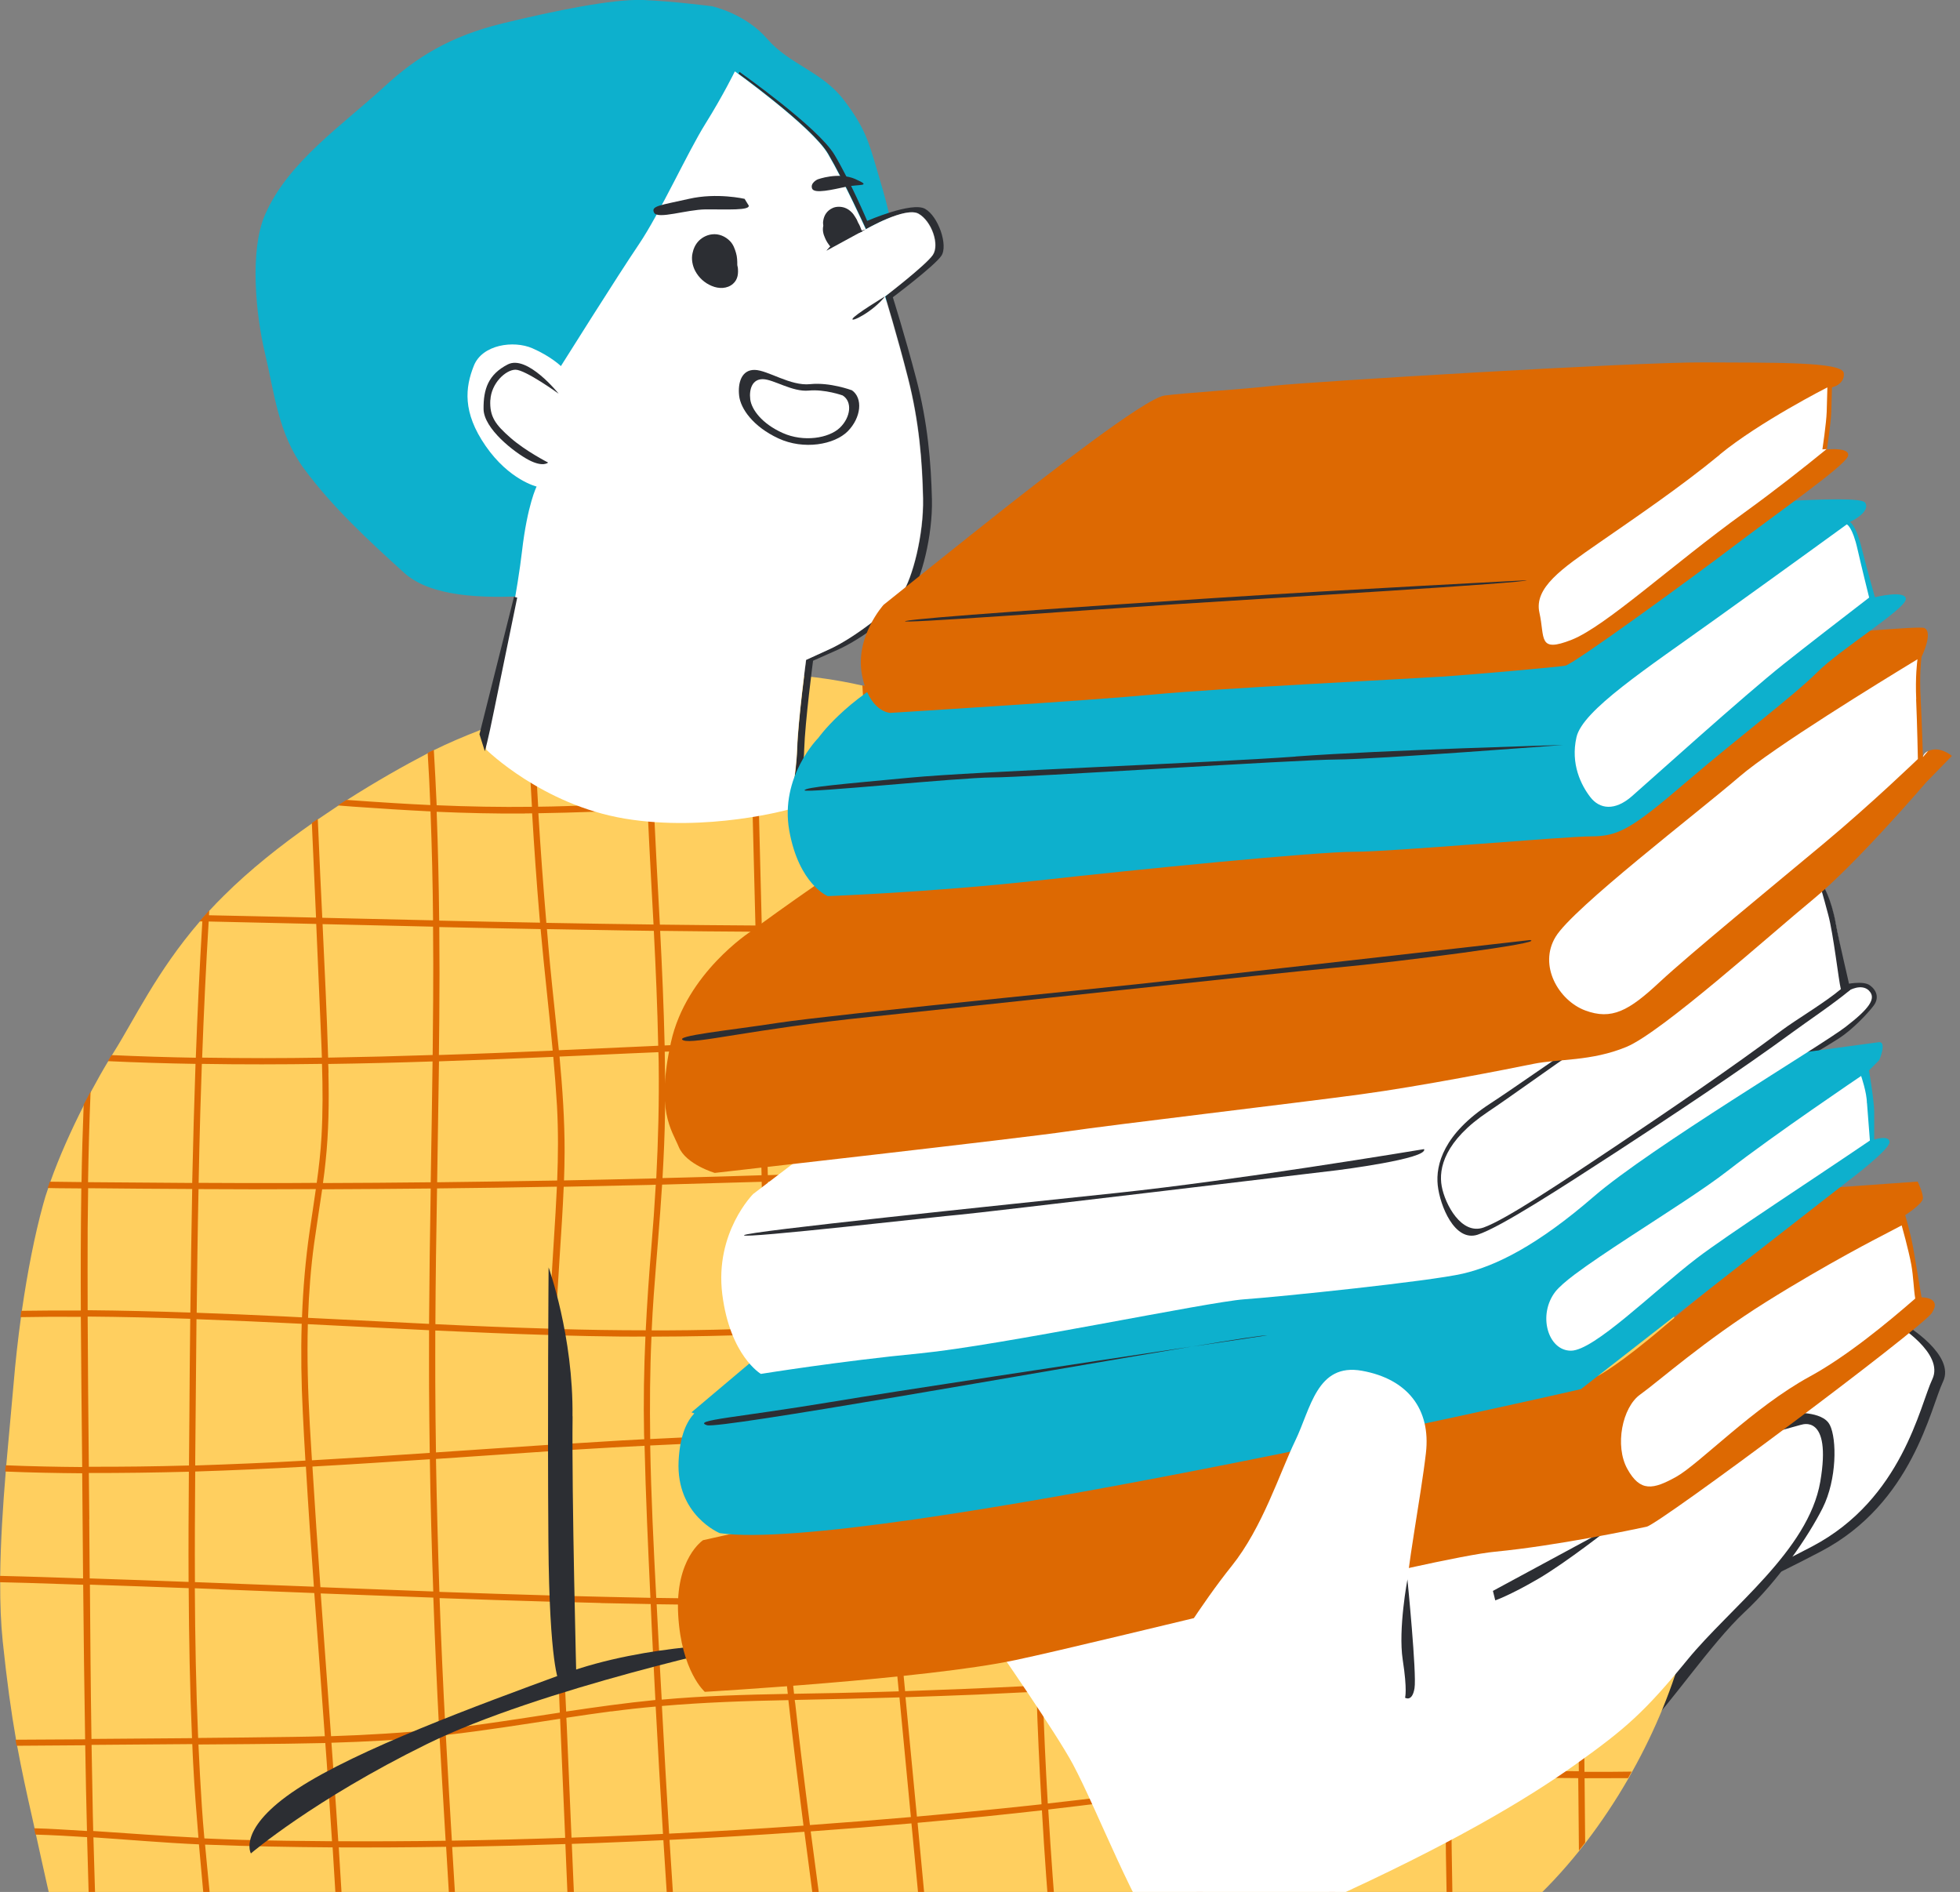<svg width="201" height="194" viewBox="0 0 201 194" fill="none" xmlns="http://www.w3.org/2000/svg">
<rect x="0" y="0" width="201" height="194" fill="#808080" stroke="none"/>
<g clip-path="url(#clip0_535_19231)">
<path d="M195.55 135.94C195.55 135.94 200.55 138.97 199.26 141.67C197.97 144.37 196.14 154.14 186.76 159.07C177.37 164 168.66 167.46 163.67 170.54C158.67 173.62 150.88 170.66 149.16 165.76C147.44 160.85 167.51 139.13 177.32 135.7C187.13 132.27 195.56 135.95 195.56 135.95L195.55 135.94Z" fill="#2C2E33"/>
<path d="M194.5 135.79C194.5 135.79 199.43 138.77 198.16 141.43C196.89 144.09 195.09 153.71 185.84 158.57C176.59 163.43 168.01 166.83 163.09 169.86C158.17 172.89 150.49 169.98 148.8 165.15C147.11 160.32 166.87 138.92 176.54 135.54C186.2 132.16 194.51 135.79 194.51 135.79H194.5Z" fill="white"/>
<path d="M187.64 146.1C186.91 144.64 183.75 144.88 183.75 144.88L172.32 149.99L162.59 182.35C162.59 182.35 166.97 178.7 168.92 177C170.87 175.3 175.49 168.49 178.89 165.32C182.3 162.16 185.46 157.53 186.92 154.62C188.38 151.7 188.38 147.56 187.65 146.11L187.64 146.1Z" fill="#2C2E33"/>
<path d="M73.08 0.66C73.08 0.66 76.44 1.39 78.69 4C80.94 6.6 84.3 7.34 86.51 10.22C88.72 13.11 89.1 14.6 89.9 17.3C90.7 20 91.91 23.91 91.61 26.17C90.99 30.88 90.14 35.55 89.76 40.29C89.21 47.13 89.06 51.55 83.97 56.84C79.4 61.59 76.31 59.66 69.2 59.72C62.1 59.78 46.8 63.59 41.44 58.73C37.81 55.44 34.1 52.02 31.17 48.05C28.53 44.47 28.15 40.34 27.16 36.16C26.25 32.33 25.57 25.74 27.17 22.04C29.52 16.6 35.16 12.81 39.43 8.87C42.71 5.85 46.17 3.71 51.53 2.4C56.87 1.11 62.8 -0.12 65.96 -6.57514e-07C69.11 0.13 73.08 0.65 73.08 0.65V0.66Z" fill="#0DB0CD"/>
<path d="M174.22 157.06C174.22 157.28 174.22 157.49 174.21 157.71C174.13 161.06 173.79 164.02 173.22 166.59C173.13 166.98 173.04 167.36 172.95 167.75C172.9 167.97 172.84 168.19 172.78 168.41C171.61 172.91 169.75 177.43 167.39 181.65C167.27 181.87 167.15 182.09 167.02 182.32C165.69 184.64 164.21 186.86 162.62 188.93C162.41 189.2 162.2 189.48 161.98 189.75C160.3 191.84 158.51 193.77 156.62 195.47C156.42 195.65 156.22 195.83 156.01 196.01C155.75 196.24 155.48 196.47 155.21 196.7C153.32 198.32 151.24 199.91 149.15 201.42C148.94 201.58 148.73 201.72 148.52 201.87C144.83 204.52 141.16 206.87 138.46 208.53C138.02 208.8 137.6 209.06 137.22 209.29C135.88 210.09 134.91 210.65 134.47 210.89C133.21 211.57 128.59 214.71 123.98 217.46C123.76 217.59 123.55 217.72 123.33 217.85C121.06 219.19 118.84 220.42 117.06 221.18C115.37 221.9 113.24 222.69 110.96 223.49C110.75 223.56 110.55 223.63 110.34 223.71C108.72 224.27 107.04 224.84 105.4 225.4C104.66 225.65 103.92 225.91 103.21 226.15C101.29 226.82 99.5 227.46 98.03 228.05C97.82 228.14 97.61 228.22 97.41 228.3C97.08 228.43 96.78 228.56 96.5 228.69C94.48 229.6 91.54 231.08 88.37 232.62C88.16 232.72 87.96 232.82 87.75 232.92C83.68 234.89 79.3 236.91 75.98 237.91C75.08 238.18 73.92 238.42 72.59 238.63C72.38 238.66 72.17 238.7 71.95 238.72C68.74 239.18 64.67 239.46 60.78 239.61C60.56 239.62 60.35 239.63 60.13 239.64C55.79 239.79 51.74 239.76 49.44 239.61C49.2 239.59 48.99 239.57 48.79 239.56C48.58 239.54 48.4 239.52 48.24 239.5C45.59 239.14 39.31 238.28 34.09 236.86C33.88 236.8 33.67 236.74 33.46 236.68C31.3 236.06 29.35 235.33 27.99 234.49C24.88 232.58 22.98 230.56 20.93 227.66C20.75 227.41 20.57 227.15 20.39 226.88C19.89 226.15 19.37 225.35 18.82 224.49C18.68 224.27 18.53 224.04 18.38 223.8C18.08 223.34 17.78 222.86 17.46 222.36C15.27 218.94 13.25 215.51 11.51 212.13C11.4 211.91 11.28 211.69 11.17 211.47C10.92 210.97 10.67 210.47 10.43 209.97C10.18 209.44 9.93 208.92 9.7 208.39C9.09 207.06 8.53 205.74 8.03 204.43C7.39 202.76 6.84 201.07 6.36 199.36C6.3 199.15 6.24 198.94 6.18 198.72C5.21 195.23 4.48 191.69 3.69 188.14C3.64 187.92 3.6 187.71 3.55 187.49C3.48 187.16 3.41 186.83 3.33 186.5C2.72 183.81 2.21 181.48 1.76 179.03C1.72 178.82 1.69 178.62 1.65 178.41C1.14 175.52 0.71 172.41 0.28 168.31C0.09 166.47 0.01 164.42 0.02 162.26C0.02 162.05 0.02 161.83 0.02 161.61C0.06 158.1 0.3 154.37 0.59 150.9C0.61 150.69 0.62 150.47 0.64 150.26C0.91 147.11 1.2 144.21 1.39 141.94C1.58 139.65 1.84 137.33 2.15 135.07C2.18 134.85 2.21 134.64 2.24 134.42C2.82 130.4 3.57 126.59 4.43 123.48C4.57 122.95 4.74 122.4 4.94 121.84C5.01 121.63 5.08 121.41 5.16 121.19C6.07 118.62 7.32 115.84 8.62 113.29C8.86 112.84 9.09 112.38 9.33 111.94C9.93 110.82 10.52 109.77 11.09 108.83C11.22 108.62 11.34 108.41 11.47 108.21C11.53 108.11 11.59 108.01 11.65 107.92C13.78 104.54 16.06 99.63 20.48 94.5C20.8 94.13 21.14 93.75 21.48 93.37C21.95 92.86 22.44 92.35 22.96 91.84C25.61 89.2 28.77 86.69 32 84.43C32.2 84.29 32.41 84.15 32.61 84.01C33.3 83.54 33.98 83.08 34.66 82.63C34.95 82.44 35.24 82.25 35.54 82.06C38.51 80.16 41.41 78.52 43.87 77.24C43.89 77.23 43.9 77.22 43.92 77.21C44.11 77.11 44.3 77.01 44.5 76.92C47.32 75.52 50.97 74.16 54.1 73.11C54.32 73.04 54.53 72.97 54.74 72.89C58.15 71.75 60.8 71.01 60.8 71.01C62.64 70.56 64.42 70.19 66.13 69.91C66.34 69.87 66.55 69.84 66.77 69.81C70.46 69.23 73.84 69.02 76.85 69.03C77.07 69.03 77.28 69.03 77.5 69.03C82.13 69.1 85.85 69.7 88.44 70.3C88.67 70.35 88.88 70.4 89.1 70.45C91.4 71.01 92.64 71.53 92.64 71.53C92.64 71.53 96.92 70.44 102.41 69.64C102.62 69.61 102.84 69.58 103.05 69.55C107.82 68.88 113.38 68.47 117.82 69.15C118.04 69.19 118.26 69.22 118.47 69.26C119.09 69.37 119.69 69.51 120.25 69.68C123.28 70.57 128.23 73.34 133.83 77.42C134.06 77.59 134.28 77.76 134.52 77.93C135.19 78.42 135.86 78.94 136.55 79.47C136.81 79.67 137.07 79.87 137.32 80.08C140.9 82.9 144.63 86.19 148.2 89.79C148.43 90.02 148.66 90.25 148.88 90.48C149.33 90.94 149.78 91.41 150.23 91.89C150.43 92.1 150.63 92.31 150.82 92.53C153.96 95.91 156.91 99.52 159.46 103.26C159.6 103.47 159.75 103.68 159.89 103.9C160.76 105.21 161.58 106.52 162.34 107.86C162.61 108.32 162.87 108.79 163.11 109.25C164.14 111.17 165.04 113.1 165.78 115.04C165.86 115.25 165.94 115.46 166.01 115.67C166.05 115.77 166.09 115.87 166.12 115.97C167.99 121.22 169.51 126.23 170.71 130.95C170.76 131.16 170.81 131.37 170.87 131.58C171.83 135.46 172.57 139.15 173.12 142.62C173.15 142.83 173.18 143.04 173.21 143.26C173.98 148.36 174.3 152.98 174.24 157.07L174.22 157.06Z" fill="#FFCF5F"/>
<path d="M174.22 157.06C170.26 157.23 166.3 157.41 162.34 157.58C162.33 156.24 162.31 154.91 162.3 153.57C162.27 150.63 162.23 147.68 162.23 144.74C165.89 144.31 169.54 143.81 173.19 143.26C173.16 143.05 173.13 142.84 173.1 142.62C169.49 143.17 165.87 143.66 162.24 144.09C162.24 141.37 162.27 138.65 162.37 135.94C162.42 134.67 162.5 133.41 162.59 132.15C163.29 132.11 163.99 132.07 164.69 132.03C166.75 131.91 168.81 131.78 170.87 131.58C170.81 131.37 170.76 131.16 170.71 130.95C169.48 131.07 168.24 131.16 167.01 131.24C165.55 131.33 164.1 131.42 162.65 131.51C162.97 127.27 163.42 123.05 163.51 118.8C163.53 117.82 163.52 116.85 163.5 115.87C164.34 115.8 165.17 115.73 166.01 115.66C165.94 115.45 165.86 115.24 165.78 115.03C165.02 115.1 164.25 115.16 163.49 115.22C163.43 113.22 163.29 111.23 163.11 109.24C162.87 108.78 162.61 108.31 162.34 107.85C162.56 110.1 162.74 112.36 162.83 114.61C162.84 114.83 162.84 115.05 162.85 115.28C159.26 115.57 155.67 115.87 152.08 116.17C151.26 116.24 150.44 116.3 149.62 116.37C149.58 112.33 149.5 108.28 149.38 104.24C152.89 104.1 156.39 103.98 159.9 103.89C159.76 103.68 159.62 103.47 159.47 103.25C156.1 103.33 152.73 103.45 149.37 103.59C149.27 99.97 149.14 96.34 148.99 92.72C149.6 92.66 150.22 92.6 150.83 92.53C150.64 92.32 150.44 92.11 150.24 91.89C149.81 91.94 149.38 91.98 148.95 92.02C148.93 91.51 148.91 90.99 148.88 90.48C148.66 90.25 148.43 90.02 148.2 89.79C148.24 90.55 148.27 91.32 148.3 92.09C144.11 92.51 139.91 92.87 135.71 93.18C135.58 91.49 135.44 89.79 135.31 88.1C135.1 85.46 134.9 82.82 134.69 80.18C135.57 80.14 136.45 80.11 137.32 80.07C137.06 79.86 136.8 79.66 136.55 79.46C135.91 79.49 135.28 79.51 134.64 79.54C134.6 79 134.56 78.46 134.52 77.92C134.29 77.75 134.06 77.58 133.83 77.41C133.88 78.13 133.94 78.84 134 79.56C129.01 79.77 124.02 79.97 119.03 80.17C118.85 76.53 118.67 72.88 118.47 69.24C118.26 69.2 118.04 69.16 117.82 69.13C118.02 72.82 118.21 76.51 118.39 80.2C115.81 80.3 113.24 80.41 110.66 80.51C108.5 80.6 106.34 80.69 104.18 80.78C103.74 77.03 103.34 73.28 103.05 69.52C102.84 69.55 102.62 69.58 102.41 69.61C102.7 73.34 103.1 77.08 103.54 80.8C98.93 80.99 94.32 81.18 89.71 81.37C89.5 77.72 89.3 74.07 89.1 70.42C88.89 70.37 88.67 70.31 88.44 70.27C88.65 73.98 88.86 77.69 89.06 81.4C85.31 81.55 81.56 81.71 77.81 81.86C77.71 77.57 77.6 73.28 77.49 68.99C77.28 68.99 77.06 68.99 76.84 68.99C76.95 73.29 77.06 77.59 77.16 81.89C76.62 81.91 76.08 81.93 75.54 81.96C72.71 82.07 69.88 82.2 67.05 82.32C66.86 78.14 66.74 73.95 66.76 69.77C66.55 69.8 66.34 69.83 66.12 69.87C66.1 74.03 66.22 78.18 66.4 82.34C63.59 82.46 60.77 82.57 57.96 82.66C57.04 82.69 56.12 82.71 55.19 82.72C55 79.43 54.84 76.14 54.73 72.85C54.52 72.92 54.31 72.99 54.09 73.07C54.21 76.29 54.36 79.51 54.55 82.73C51.29 82.77 48.03 82.71 44.78 82.57C44.7 80.68 44.6 78.78 44.49 76.89C44.29 76.98 44.1 77.08 43.91 77.18C43.89 77.19 43.88 77.2 43.86 77.21C43.97 78.99 44.06 80.77 44.13 82.55C42.89 82.49 41.66 82.43 40.42 82.35C38.79 82.25 37.16 82.14 35.53 82.02C35.24 82.21 34.95 82.4 34.65 82.59C35.16 82.63 35.67 82.67 36.18 82.71C38.83 82.9 41.49 83.07 44.15 83.2C44.29 86.92 44.38 90.65 44.41 94.37C40.62 94.29 36.84 94.2 33.05 94.11C32.98 92.64 32.91 91.18 32.84 89.71C32.76 87.79 32.67 85.88 32.59 83.97C32.38 84.11 32.18 84.25 31.98 84.39C32.13 87.62 32.27 90.85 32.41 94.09C31.09 94.06 29.77 94.03 28.44 94C26.1 93.95 23.77 93.9 21.43 93.85C21.44 93.68 21.45 93.51 21.46 93.35C21.12 93.73 20.78 94.1 20.46 94.48C20.56 94.48 20.65 94.48 20.75 94.48C20.47 99.14 20.25 103.79 20.08 108.46C17.2 108.41 14.32 108.32 11.44 108.19C11.32 108.39 11.19 108.6 11.06 108.81C14.05 108.95 17.05 109.04 20.05 109.09C19.91 113.16 19.8 117.23 19.71 121.3C16.15 121.28 12.59 121.25 9.03 121.22C9.08 118.12 9.16 115.02 9.29 111.92C9.05 112.36 8.82 112.81 8.58 113.27C8.48 115.92 8.4 118.56 8.36 121.21C7.28 121.2 6.2 121.18 5.11 121.17C5.04 121.39 4.96 121.6 4.89 121.82C5.22 121.82 5.56 121.83 5.89 121.84C6.71 121.85 7.53 121.85 8.34 121.86C8.28 126.03 8.27 130.2 8.29 134.38C6.26 134.37 4.23 134.38 2.19 134.41C2.16 134.63 2.13 134.84 2.1 135.06C4.17 135.02 6.23 135.01 8.29 135.03C8.32 140.17 8.38 145.3 8.43 150.43C5.81 150.41 3.2 150.36 0.58 150.25C0.56 150.46 0.55 150.68 0.53 150.89C3.16 151 5.8 151.05 8.43 151.07C8.43 151.43 8.43 151.8 8.44 152.16C8.47 155.39 8.5 158.62 8.52 161.85C7.12 161.8 5.73 161.75 4.33 161.71C2.88 161.67 1.42 161.62 -0.04 161.59C-0.04 161.81 -0.04 162.02 -0.04 162.24C0.89 162.26 1.82 162.29 2.75 162.31C4.68 162.37 6.6 162.43 8.53 162.5C8.58 167.78 8.64 173.06 8.73 178.35C6.35 178.37 3.97 178.38 1.59 178.39C1.63 178.6 1.66 178.81 1.7 179.01C4.04 178.99 6.39 178.97 8.74 178.96C8.79 181.89 8.84 184.82 8.92 187.75C7.96 187.69 7.01 187.63 6.06 187.58C5.21 187.53 4.36 187.49 3.5 187.47C3.55 187.69 3.6 187.9 3.64 188.12C5.41 188.17 7.17 188.27 8.93 188.38C9.02 191.81 9.12 195.24 9.24 198.67C8.2 198.67 7.17 198.69 6.13 198.7C6.19 198.91 6.25 199.12 6.31 199.34C7.29 199.33 8.28 199.32 9.26 199.31C9.37 202.33 9.5 205.35 9.65 208.37C9.88 208.9 10.13 209.42 10.38 209.95C10.19 206.4 10.02 202.86 9.88 199.31C13.67 199.29 17.46 199.31 21.26 199.38C21.57 203.55 21.57 207.69 21.36 211.85C17.95 211.72 14.53 211.58 11.12 211.45C11.23 211.67 11.34 211.89 11.46 212.11C14.75 212.24 18.04 212.37 21.33 212.5C21.26 213.82 21.16 215.14 21.06 216.47C20.85 218.95 20.67 221.43 20.52 223.9C19.79 223.86 19.06 223.83 18.34 223.78C18.49 224.01 18.63 224.24 18.78 224.47C19.35 224.5 19.92 224.53 20.48 224.55C20.43 225.32 20.39 226.08 20.35 226.85C20.53 227.12 20.71 227.38 20.89 227.63C20.94 226.61 21 225.59 21.07 224.57C22.4 224.63 23.72 224.69 25.04 224.76C28.19 224.92 31.35 225.08 34.51 225.23C34.23 229.05 33.82 232.85 33.42 236.65C33.63 236.71 33.84 236.77 34.05 236.83C34.05 236.78 34.06 236.73 34.07 236.69C34.48 232.88 34.87 229.08 35.15 225.26C39.41 225.47 43.67 225.66 47.93 225.83C48.21 230.4 48.48 234.97 48.76 239.54C48.96 239.56 49.17 239.58 49.41 239.59C49.31 238 49.22 236.4 49.12 234.81C48.94 231.83 48.76 228.84 48.58 225.85C48.92 225.87 49.26 225.88 49.59 225.89C52.9 226.02 56.22 226.13 59.53 226.23C59.72 230.69 59.91 235.15 60.09 239.61C60.3 239.61 60.52 239.59 60.74 239.58C60.55 235.14 60.36 230.69 60.18 226.25C63.72 226.35 67.26 226.43 70.81 226.49C71.16 230.56 71.53 234.63 71.92 238.7C72.14 238.67 72.35 238.64 72.56 238.61C72.17 234.58 71.81 230.55 71.46 226.51C76.7 226.59 81.95 226.61 87.19 226.56C87.39 228.67 87.56 230.79 87.71 232.91C87.92 232.81 88.12 232.71 88.33 232.61C88.18 230.59 88.01 228.57 87.82 226.55C90.94 226.51 94.07 226.45 97.19 226.35C97.25 226.99 97.31 227.64 97.37 228.28C97.57 228.2 97.78 228.11 97.99 228.03C97.94 227.47 97.88 226.9 97.83 226.34C98.2 226.33 98.56 226.32 98.93 226.31C100.34 226.26 101.76 226.21 103.17 226.14C103.89 225.89 104.62 225.64 105.36 225.39C102.83 225.52 100.29 225.62 97.76 225.7C97.34 221.23 96.91 216.76 96.48 212.29C96.74 212.27 96.99 212.25 97.25 212.24C101.15 211.96 105.05 211.67 108.94 211.38C109.37 215.49 109.82 219.59 110.29 223.7C110.5 223.62 110.7 223.56 110.91 223.48C110.44 219.43 110 215.38 109.58 211.33C114.15 210.99 118.72 210.65 123.29 210.31C123.31 212.82 123.31 215.33 123.27 217.85C123.49 217.73 123.7 217.6 123.92 217.46C123.95 215.06 123.95 212.66 123.93 210.26C126.74 210.05 129.56 209.84 132.38 209.63C133.97 209.51 135.56 209.39 137.16 209.27V209.29C137.54 209.06 137.96 208.8 138.4 208.53C138.19 208.55 137.98 208.56 137.77 208.58C137.55 205 137.34 201.42 137.12 197.84C137.96 197.78 138.8 197.73 139.63 197.67C142.54 197.48 145.44 197.3 148.35 197.12C148.38 198.71 148.42 200.3 148.46 201.88C148.67 201.73 148.88 201.58 149.09 201.43C149.05 199.98 149.02 198.53 149 197.08C151.05 196.95 153.1 196.83 155.15 196.7C155.42 196.47 155.69 196.24 155.95 196.01C153.63 196.15 151.31 196.29 148.98 196.44C148.89 191.71 148.83 186.97 148.8 182.23C153.15 182.24 157.5 182.31 161.85 182.33C161.85 182.99 161.86 183.64 161.87 184.3C161.89 186.12 161.9 187.94 161.92 189.76C162.14 189.49 162.35 189.22 162.56 188.94C162.54 186.74 162.52 184.54 162.5 182.34C163.99 182.34 165.47 182.34 166.96 182.33C167.09 182.11 167.21 181.89 167.33 181.66C165.72 181.69 164.1 181.69 162.49 181.68C162.45 177.56 162.42 173.43 162.38 169.31C165.82 169.01 169.27 168.71 172.71 168.41C172.77 168.19 172.83 167.97 172.88 167.75C169.38 168.05 165.87 168.36 162.37 168.67C162.34 165.19 162.31 161.72 162.28 158.24C166.24 158.06 170.19 157.89 174.14 157.72C174.14 157.51 174.15 157.29 174.15 157.07L174.22 157.06ZM148.97 158.18C149.04 154.13 149.14 150.08 149.23 146.04C153.36 145.7 157.48 145.3 161.59 144.81C161.59 146.3 161.61 147.79 161.62 149.28C161.65 152.06 161.67 154.84 161.69 157.61C157.45 157.8 153.2 157.98 148.96 158.17L148.97 158.18ZM161.7 158.26C161.73 161.75 161.76 165.24 161.79 168.72C157.48 169.1 153.16 169.47 148.85 169.83C148.87 166.26 148.9 162.68 148.95 159.11C148.95 159.02 148.95 158.92 148.95 158.83C153.2 158.64 157.45 158.45 161.7 158.27V158.26ZM148.97 120.24C148.99 124.25 148.95 128.26 148.88 132.27C148.29 132.3 147.69 132.33 147.1 132.37C143.77 132.56 140.45 132.74 137.13 132.93C137.2 130.07 137.25 127.21 137.26 124.34C137.26 122.23 137.23 120.12 137.17 118.01C140.63 117.74 144.09 117.46 147.55 117.17C148.02 117.13 148.48 117.09 148.95 117.05C148.96 118.11 148.97 119.17 148.97 120.23V120.24ZM148.94 116.42C145.01 116.74 141.08 117.07 137.15 117.38C137.03 113.18 136.81 108.98 136.54 104.8C138.36 104.72 140.18 104.63 142 104.55C144.24 104.45 146.47 104.35 148.71 104.27C148.82 108.32 148.9 112.37 148.95 116.43L148.94 116.42ZM148.19 181.57C147.29 181.57 146.38 181.57 145.47 181.58C142.43 181.61 139.4 181.7 136.37 181.86C136.25 178.41 136.16 174.95 136.12 171.49C136.76 171.44 137.39 171.39 138.03 171.34C141.42 171.07 144.81 170.79 148.2 170.51C148.18 174.2 148.18 177.88 148.2 181.57H148.19ZM136.11 170.86C136.08 167.45 136.09 164.03 136.18 160.61C136.19 160.2 136.2 159.78 136.22 159.37C137.01 159.34 137.81 159.31 138.59 159.28C141.83 159.14 145.08 159 148.32 158.85C148.26 162.53 148.22 166.21 148.21 169.89C144.18 170.23 140.15 170.56 136.12 170.87L136.11 170.86ZM136.03 146.22C130.61 146.45 125.2 146.58 119.78 146.65C119.78 146.63 119.78 146.62 119.78 146.6C119.93 142.58 120.04 138.56 120.11 134.53C125.56 134.23 131.01 133.92 136.46 133.61C136.35 137.81 136.19 142.02 136.03 146.22ZM34 178.7C37.47 178.6 40.94 178.42 44.39 178.06C44.62 178.04 44.84 178.01 45.07 177.98C45.14 179.27 45.21 180.55 45.29 181.83C45.42 184.13 45.56 186.44 45.7 188.75C42.03 188.8 38.36 188.82 34.69 188.8C34.55 186.58 34.4 184.38 34.24 182.17C34.16 181.01 34.07 179.86 33.99 178.7H34ZM34.05 188.8C30.98 188.78 27.91 188.74 24.84 188.66C23.54 188.62 22.25 188.57 20.96 188.51C20.86 187.41 20.77 186.31 20.7 185.21C20.56 183.1 20.45 180.99 20.35 178.88C22.08 178.86 23.81 178.85 25.54 178.84C28.15 178.82 30.75 178.79 33.36 178.73C33.46 180.06 33.56 181.39 33.64 182.73C33.78 184.75 33.92 186.78 34.05 188.81V188.8ZM45.06 163.23C44.91 158.69 44.79 154.14 44.71 149.6C48.59 149.34 52.47 149.07 56.34 148.81C56.45 153.75 56.66 158.68 56.89 163.61C52.95 163.5 49.01 163.37 45.06 163.23ZM45.68 177.26C45.44 172.8 45.24 168.34 45.08 163.87C49.02 164.01 52.97 164.14 56.91 164.25C57.03 166.8 57.15 169.35 57.26 171.9C57.31 173.14 57.36 174.37 57.41 175.61C54.66 176.03 51.92 176.46 49.17 176.84C48 177 46.84 177.14 45.67 177.26H45.68ZM45.05 95.06C48.51 95.14 51.97 95.2 55.44 95.27C55.81 99.43 56.3 103.57 56.68 107.73C52.79 107.9 48.9 108.06 45.01 108.18C45.03 106.99 45.04 105.81 45.05 104.62C45.08 101.43 45.08 98.24 45.05 95.05V95.06ZM56.74 108.37C56.89 110.05 57.02 111.73 57.12 113.41C57.26 115.97 57.24 118.51 57.14 121.05C53.04 121.12 48.93 121.18 44.83 121.23C44.9 117.09 44.96 112.96 45.02 108.83C48.93 108.7 52.85 108.54 56.76 108.37H56.74ZM57.81 121.69C60.79 121.63 63.77 121.57 66.76 121.5C66.93 121.5 67.09 121.49 67.25 121.48C67.13 123.6 66.98 125.71 66.8 127.83C66.56 130.7 66.36 133.56 66.22 136.41C63.14 136.41 60.07 136.36 57 136.27C57.15 131.41 57.61 126.55 57.81 121.68V121.69ZM90.93 106.85C95.93 106.62 100.94 106.4 105.94 106.17C106.19 110.57 106.35 114.97 106.43 119.38C101.14 119.64 95.84 119.89 90.55 120.09C90.66 118.52 90.76 116.95 90.83 115.37C90.96 112.52 90.98 109.68 90.93 106.84V106.85ZM90.92 106.2C90.85 103 90.7 99.81 90.52 96.62C90.5 96.26 90.48 95.91 90.46 95.55C95.35 95.52 100.24 95.45 105.13 95.33C105.45 98.73 105.7 102.13 105.9 105.53C100.9 105.75 95.91 105.97 90.91 106.2H90.92ZM90.5 120.73C95.81 120.52 101.13 120.29 106.44 120.03C106.48 122.18 106.5 124.34 106.49 126.49C106.49 129.22 106.46 131.94 106.43 134.66C100.86 134.98 95.3 135.34 89.73 135.66C89.73 135.1 89.73 134.55 89.73 134C89.81 129.57 90.18 125.16 90.5 120.74V120.73ZM119.4 164.98C119.34 164.32 119.31 163.66 119.27 163C119.44 162.97 119.61 162.95 119.78 162.92C122.91 162.42 125.73 161.17 128.75 160.3C130.97 159.66 133.27 159.49 135.57 159.39C135.48 163.23 135.45 167.07 135.48 170.91C130.44 171.3 125.4 171.66 120.35 171.99C119.96 169.66 119.61 167.33 119.4 164.98ZM120.93 178.69C121.18 180.2 121.4 181.72 121.6 183.24C116.89 183.81 112.17 184.4 107.45 184.93C107.23 181.1 107.05 177.27 106.94 173.44C111.26 173.22 115.57 172.96 119.87 172.68C120.22 174.68 120.59 176.69 120.92 178.7L120.93 178.69ZM119.77 172.03C115.49 172.31 111.21 172.57 106.92 172.79C106.88 171.25 106.84 169.72 106.82 168.18C106.8 166.77 106.78 165.36 106.78 163.96C108.15 163.89 109.53 163.81 110.91 163.72C113.49 163.56 116.08 163.43 118.64 163.08C118.81 166.09 119.26 169.06 119.77 172.03ZM118.61 162.42C117.48 162.58 116.34 162.69 115.19 162.79C112.39 163.01 109.58 163.17 106.77 163.32C106.74 158.01 106.8 152.7 106.87 147.4C110.93 147.38 115 147.36 119.06 147.31C118.82 151.84 118.53 156.37 118.56 160.89C118.56 161.41 118.58 161.92 118.6 162.43L118.61 162.42ZM106.88 146.75C106.93 142.92 106.99 139.09 107.03 135.27C111.17 135.04 115.31 134.81 119.46 134.57C119.42 137.06 119.36 139.56 119.28 142.05C119.23 143.59 119.17 145.12 119.08 146.66C115.01 146.71 110.94 146.74 106.87 146.75H106.88ZM107.47 134.6C107.33 134.61 107.18 134.62 107.04 134.63C107.09 129.76 107.11 124.88 107.05 120C107.17 120 107.3 119.99 107.43 119.98C111.47 119.78 115.51 119.54 119.54 119.28C119.55 120.67 119.56 122.06 119.56 123.45C119.56 126.94 119.54 130.43 119.48 133.92C115.48 134.15 111.48 134.37 107.48 134.6H107.47ZM111.5 119.13C110.01 119.21 108.52 119.28 107.03 119.35C106.97 114.95 106.84 110.54 106.61 106.14C110.84 105.95 115.07 105.76 119.3 105.57C119.41 109.93 119.49 114.3 119.52 118.66C116.85 118.83 114.17 118.99 111.5 119.13ZM106.81 185.01C106.38 185.06 105.95 185.11 105.52 185.15C101.69 185.56 97.86 185.93 94.03 186.27C93.64 182.19 93.25 178.11 92.86 174.03C95.33 173.95 97.8 173.86 100.27 173.76C102.28 173.67 104.29 173.57 106.29 173.47C106.41 177.32 106.59 181.16 106.81 185V185.01ZM106.12 163.35C105.88 163.37 105.63 163.38 105.38 163.39C100.88 163.61 96.39 163.76 91.89 163.85C91.53 160.14 91.18 156.44 90.83 152.73C90.66 150.99 90.49 149.24 90.34 147.5C92.8 147.47 95.26 147.44 97.71 147.43C100.55 147.41 103.39 147.4 106.23 147.39C106.15 152.71 106.09 158.03 106.11 163.34L106.12 163.35ZM91.25 163.87C87.67 163.94 84.09 163.97 80.51 163.97C80.08 158.56 79.75 153.15 79.52 147.73C82.91 147.63 86.31 147.56 89.7 147.52C89.73 147.86 89.76 148.19 89.79 148.53C90.26 153.64 90.76 158.76 91.25 163.87ZM79.49 147.07C79.35 143.74 79.24 140.41 79.15 137.08C79.15 136.98 79.15 136.88 79.14 136.78C82.47 136.65 85.8 136.48 89.12 136.3C89.16 139.82 89.35 143.34 89.65 146.87C86.26 146.91 82.88 146.97 79.49 147.07ZM79.85 163.97C75.67 163.97 71.49 163.92 67.3 163.85C67.03 158.65 66.77 153.43 66.68 148.22C70.74 148.02 74.81 147.86 78.88 147.74C79.11 153.16 79.42 158.56 79.85 163.97ZM79.9 164.62C80.07 166.58 80.24 168.53 80.44 170.49C80.55 171.56 80.67 172.63 80.79 173.69C76.47 173.77 72.16 173.89 67.86 174.28C67.8 173.26 67.75 172.24 67.69 171.22C67.58 168.98 67.46 166.74 67.34 164.5C71.53 164.57 75.72 164.61 79.91 164.62H79.9ZM80.57 164.62C84.15 164.62 87.74 164.59 91.32 164.52C91.41 165.46 91.5 166.4 91.59 167.34C91.79 169.37 91.98 171.4 92.17 173.43C90.04 173.5 87.91 173.55 85.78 173.6C84.33 173.63 82.88 173.65 81.43 173.68C81.1 170.66 80.82 167.64 80.57 164.62ZM91.97 164.5C95 164.44 98.03 164.35 101.06 164.23C102.75 164.16 104.45 164.09 106.14 164V164.02C106.16 166.96 106.21 169.9 106.29 172.83C105.81 172.86 105.34 172.89 104.87 172.91C100.85 173.11 96.84 173.27 92.82 173.41C92.77 172.92 92.73 172.44 92.68 171.95C92.44 169.47 92.21 166.99 91.97 164.5ZM106.26 146.76L102 146.78C98.1 146.8 94.2 146.83 90.3 146.87C90 143.34 89.76 139.81 89.73 136.27C94.18 136.02 98.63 135.75 103.08 135.5C104.2 135.44 105.32 135.38 106.44 135.31C106.39 139.13 106.33 142.94 106.27 146.76H106.26ZM89.27 129.44C89.16 131.53 89.12 133.62 89.13 135.7C85.8 135.89 82.47 136.05 79.14 136.18C79.01 131.18 78.89 126.17 78.76 121.17C82.46 121.05 86.16 120.92 89.86 120.78C89.65 123.67 89.43 126.56 89.27 129.45V129.44ZM78.86 147.09C74.8 147.2 70.74 147.35 66.68 147.56C66.63 144.06 66.65 140.55 66.81 137.06C70.71 137.05 74.62 136.97 78.52 136.82C78.62 140.25 78.73 143.67 78.87 147.09H78.86ZM66.7 163.84C63.64 163.78 60.58 163.71 57.52 163.63C57.3 158.68 57.1 153.73 57 148.77C57.81 148.72 58.61 148.67 59.42 148.62C61.65 148.48 63.87 148.36 66.1 148.25C66.22 153.45 66.46 158.65 66.7 163.85V163.84ZM61.62 164.38C63.32 164.42 65.03 164.45 66.73 164.48C66.76 165.16 66.79 165.84 66.82 166.52C66.94 169.12 67.08 171.72 67.21 174.32H67.19C64.13 174.62 61.09 175.05 58.06 175.5C57.89 171.76 57.71 168.01 57.54 164.26C58.89 164.3 60.25 164.34 61.61 164.37L61.62 164.38ZM62.7 175.49C64.21 175.29 65.73 175.12 67.24 174.99C67.47 179.34 67.72 183.7 67.99 188.05C67.06 188.1 66.12 188.14 65.19 188.18C63 188.27 60.8 188.36 58.61 188.43C58.44 184.52 58.28 180.61 58.11 176.69C58.1 176.51 58.09 176.32 58.08 176.14C59.62 175.91 61.15 175.68 62.69 175.48L62.7 175.49ZM67.89 174.93C72.2 174.56 76.52 174.41 80.85 174.33C81.32 178.62 81.85 182.91 82.4 187.2C77.81 187.52 73.22 187.8 68.62 188.02C68.36 183.66 68.11 179.3 67.88 174.94L67.89 174.93ZM81.53 174.58C81.52 174.49 81.51 174.4 81.5 174.31H81.6C85.15 174.24 88.69 174.16 92.24 174.05C92.63 178.14 93.02 182.23 93.41 186.32C89.96 186.62 86.51 186.89 83.06 187.14C82.52 182.95 82 178.77 81.54 174.57L81.53 174.58ZM93.47 186.97C93.89 191.4 94.31 195.84 94.74 200.27C92.48 200.45 90.22 200.63 87.97 200.81C86.95 200.89 85.92 200.98 84.89 201.05C84.31 196.63 83.72 192.21 83.14 187.79C86.58 187.54 90.03 187.27 93.47 186.97ZM90.33 110.79C90.3 113.9 90.12 117.01 89.9 120.11C86.18 120.25 82.46 120.38 78.74 120.5C78.63 116.13 78.52 111.76 78.41 107.4C82.38 107.22 86.34 107.04 90.3 106.87C90.33 108.18 90.34 109.49 90.33 110.79ZM78.4 106.75C78.34 104.22 78.28 101.69 78.21 99.15C78.18 97.95 78.15 96.75 78.12 95.55C82.02 95.57 85.92 95.57 89.82 95.54C90.02 99.1 90.21 102.65 90.28 106.21C86.32 106.39 82.35 106.57 78.39 106.74L78.4 106.75ZM78.4 132.87C78.43 133.98 78.46 135.09 78.49 136.19C75 136.32 71.51 136.41 68.01 136.42C67.62 136.42 67.22 136.42 66.83 136.42C66.89 135.22 66.95 134.02 67.04 132.83C67.32 129.04 67.66 125.26 67.9 121.47C71.3 121.38 74.71 121.28 78.11 121.18C78.21 125.08 78.3 128.98 78.4 132.88V132.87ZM67.29 120.83C64.14 120.91 60.99 120.98 57.84 121.04C57.87 120.07 57.9 119.11 57.9 118.14C57.91 114.87 57.68 111.6 57.38 108.34C58.72 108.28 60.05 108.23 61.39 108.16C63.43 108.07 65.47 107.97 67.52 107.89C67.53 108.29 67.55 108.69 67.55 109.09C67.6 113.01 67.5 116.92 67.3 120.83H67.29ZM63.68 137.05C64.52 137.06 65.35 137.05 66.19 137.05C66.04 140.39 65.98 143.73 66.05 147.08C66.05 147.25 66.06 147.42 66.07 147.58C65.26 147.62 64.45 147.66 63.64 147.71C61.42 147.84 59.2 147.98 56.98 148.12C56.91 144.51 56.9 140.9 56.97 137.29L56.99 136.92C59.22 136.98 61.45 137.03 63.69 137.05H63.68ZM57.44 176.24C57.61 180.31 57.79 184.38 57.96 188.45C54.09 188.58 50.22 188.68 46.34 188.74C46.14 185.43 45.95 182.13 45.77 178.82C45.75 178.52 45.74 178.21 45.72 177.91C49.64 177.46 53.54 176.84 57.45 176.24H57.44ZM57.98 189.09C58.15 192.97 58.31 196.85 58.47 200.73C55.99 200.51 53.51 200.28 51.03 200.09C49.69 199.99 48.34 199.9 47 199.81C46.79 196.34 46.58 192.87 46.37 189.39C50.24 189.32 54.11 189.22 57.98 189.09ZM46.4 200.41C46.65 204.57 46.91 208.72 47.16 212.87C43.31 212.73 39.46 212.57 35.61 212.41C35.61 208.21 35.5 204 35.32 199.81C39.02 199.97 42.71 200.17 46.41 200.41H46.4ZM47.05 200.46C50.87 200.72 54.69 201.05 58.5 201.37C58.64 204.62 58.78 207.88 58.91 211.13C58.94 211.8 58.97 212.48 59 213.15C55.27 213.11 51.54 213.02 47.81 212.89C47.56 208.74 47.3 204.6 47.05 200.45V200.46ZM58.63 189.07C59.43 189.04 60.23 189.02 61.03 188.99C63.36 188.9 65.7 188.8 68.03 188.69C68.29 192.96 68.58 197.23 68.88 201.5C65.63 201.35 62.38 201.08 59.14 200.79C58.97 196.89 58.81 192.98 58.64 189.07H58.63ZM68.67 188.66C73.28 188.43 77.89 188.16 82.49 187.83C83.06 192.25 83.66 196.67 84.24 201.1C79.37 201.47 74.5 201.73 69.61 201.53C69.58 201.53 69.54 201.53 69.51 201.53C69.21 197.24 68.93 192.95 68.66 188.66H68.67ZM84.33 201.78C84.58 203.63 84.82 205.48 85.05 207.34C85.27 209.01 85.47 210.69 85.67 212.36C80.57 212.67 75.47 212.92 70.37 213.06C70.09 209.43 69.81 205.79 69.56 202.14C74.49 202.29 79.41 202.1 84.33 201.78ZM84.97 201.73C88.24 201.51 91.52 201.22 94.8 200.94C94.92 202.29 95.05 203.63 95.18 204.98C95.39 207.21 95.61 209.45 95.82 211.68C92.65 211.91 89.48 212.12 86.31 212.32C85.88 208.79 85.43 205.27 84.97 201.74V201.73ZM94.1 186.91C96.46 186.7 98.82 186.48 101.19 186.24C103.08 186.05 104.96 185.84 106.85 185.63C107.11 190.17 107.44 194.71 107.83 199.25C107.54 199.28 107.25 199.3 106.95 199.32C103.09 199.61 99.22 199.91 95.36 200.22C94.94 195.78 94.51 191.35 94.1 186.91ZM107.49 185.55C112.22 185 116.94 184.38 121.68 183.83C122.27 188.36 122.67 192.92 122.93 197.48C122.95 197.7 122.96 197.92 122.97 198.14C118.14 198.48 113.31 198.83 108.49 199.19C108.1 194.65 107.77 190.1 107.5 185.54L107.49 185.55ZM120.47 172.63C125.48 172.29 130.49 171.93 135.5 171.54C135.53 174.99 135.6 178.44 135.72 181.9C132.31 182.1 128.91 182.39 125.51 182.78C124.42 182.9 123.34 183.04 122.25 183.17C121.78 179.64 121.08 176.15 120.48 172.64L120.47 172.63ZM135.67 156.16C135.64 157.02 135.62 157.88 135.6 158.74C134.91 158.78 134.22 158.82 133.53 158.87C130.42 159.09 127.64 159.98 124.72 161C122.93 161.62 121.11 162.04 119.26 162.33C119.07 157.33 119.53 152.29 119.76 147.29C125.18 147.22 130.6 147.09 136.02 146.86C135.9 149.96 135.78 153.07 135.68 156.16H135.67ZM119.96 105.53C125.28 105.29 130.61 105.05 135.94 104.81C136.22 109.01 136.43 113.21 136.53 117.41C131.08 117.84 125.64 118.24 120.18 118.6C120.14 114.24 120.07 109.88 119.96 105.53ZM120.13 133.88C120.17 131.79 120.19 129.71 120.2 127.63C120.22 124.83 120.2 122.03 120.18 119.24C125.64 118.88 131.09 118.49 136.54 118.06C136.56 118.67 136.58 119.29 136.59 119.9C136.65 124.26 136.59 128.61 136.48 132.96C131.03 133.26 125.58 133.57 120.12 133.88H120.13ZM144.33 93.16C145.66 93.04 146.99 92.91 148.32 92.77C148.47 96.38 148.59 99.99 148.7 103.61C148.1 103.64 147.49 103.66 146.89 103.68C143.43 103.83 139.97 103.98 136.51 104.14C136.28 100.71 136.02 97.28 135.75 93.85C138.61 93.64 141.48 93.41 144.34 93.15L144.33 93.16ZM135.9 104.17C130.58 104.41 125.26 104.64 119.95 104.88C119.86 101.52 119.75 98.17 119.64 94.81C124.81 94.58 129.97 94.28 135.14 93.9C135.42 97.32 135.68 100.74 135.91 104.16L135.9 104.17ZM134.03 80.21C134.12 81.37 134.21 82.52 134.3 83.68C134.55 86.86 134.82 90.04 135.07 93.23C129.92 93.61 124.76 93.92 119.61 94.16C119.56 92.79 119.51 91.42 119.45 90.06C119.33 86.98 119.19 83.91 119.04 80.84C124.04 80.63 129.04 80.43 134.03 80.22V80.21ZM119.3 104.91C115.06 105.11 110.82 105.3 106.58 105.49C106.39 102.09 106.14 98.7 105.81 95.3C110.2 95.19 114.6 95.04 118.99 94.85C119.11 98.21 119.22 101.56 119.3 104.91ZM106.91 81.33C110.74 81.17 114.57 81.02 118.39 80.86C118.6 85.31 118.79 89.75 118.96 94.19C115.43 94.36 111.89 94.48 108.35 94.59C107.48 94.62 106.62 94.64 105.74 94.66C105.69 94.2 105.66 93.74 105.61 93.28C105.18 89.34 104.69 85.4 104.23 81.45C105.12 81.41 106.02 81.38 106.91 81.34V81.33ZM103.58 81.47C103.88 84.04 104.19 86.6 104.5 89.17C104.71 91 104.9 92.84 105.08 94.67C100.2 94.79 95.32 94.86 90.43 94.89C90.19 90.61 89.96 86.32 89.71 82.04C94.33 81.85 98.96 81.66 103.58 81.47ZM89.07 82.06C89.26 85.37 89.44 88.68 89.63 92C89.68 92.97 89.74 93.93 89.8 94.89C85.91 94.92 82.01 94.92 78.12 94.9C78.02 90.77 77.91 86.65 77.81 82.52C81.56 82.36 85.32 82.21 89.08 82.06H89.07ZM78.1 120.51C75.49 120.59 72.87 120.68 70.26 120.74C69.49 120.76 68.71 120.78 67.94 120.8C68.07 118.55 68.17 116.3 68.2 114.04C68.23 111.97 68.21 109.91 68.17 107.84C71.37 107.7 74.57 107.56 77.77 107.41C77.88 111.77 77.99 116.14 78.1 120.5V120.51ZM77.48 95.54L77.76 106.77C74.56 106.91 71.36 107.05 68.16 107.2C68.07 103.28 67.9 99.37 67.7 95.45C70.96 95.49 74.22 95.52 77.48 95.54ZM71.26 82.8C73.23 82.72 75.19 82.63 77.16 82.56C77.26 86.67 77.37 90.79 77.47 94.9C74.2 94.88 70.93 94.85 67.67 94.81C67.46 90.88 67.24 86.93 67.06 82.98C68.46 82.92 69.86 82.86 71.26 82.8ZM67.05 95.44C67.25 99.37 67.42 103.3 67.5 107.23C67.22 107.24 66.94 107.26 66.65 107.27C63.54 107.41 60.42 107.55 57.31 107.69C57.02 104.73 56.68 101.77 56.4 98.82C56.29 97.64 56.18 96.46 56.09 95.27C58.77 95.32 61.46 95.37 64.16 95.41C65.12 95.43 66.09 95.44 67.05 95.45V95.44ZM66.41 83.01C66.51 85.33 66.64 87.66 66.76 89.98C66.84 91.59 66.93 93.19 67.02 94.8C63.36 94.75 59.69 94.7 56.03 94.63C55.71 90.89 55.44 87.14 55.21 83.39C58.94 83.33 62.68 83.18 66.4 83.01H66.41ZM53.82 83.41C54.07 83.41 54.32 83.4 54.57 83.4C54.78 86.95 55.03 90.5 55.33 94.05C55.35 94.24 55.36 94.43 55.38 94.61C51.93 94.55 48.49 94.48 45.04 94.4C45 90.68 44.92 86.96 44.78 83.24C47.79 83.37 50.8 83.44 53.82 83.42V83.41ZM44.81 121.86C48.91 121.82 53.01 121.76 57.11 121.68C56.95 125.29 56.66 128.9 56.49 132.52C56.43 133.76 56.39 135 56.36 136.24C52.46 136.13 48.55 135.97 44.65 135.78C44.67 131.14 44.74 126.5 44.82 121.86H44.81ZM44.64 136.43C48.54 136.61 52.44 136.78 56.33 136.89C56.24 140.64 56.25 144.4 56.33 148.15C52.45 148.4 48.58 148.67 44.71 148.93C44.67 146.58 44.65 144.22 44.64 141.87C44.63 140.05 44.64 138.24 44.64 136.43ZM45.04 177.31C41.35 177.69 37.66 177.91 33.95 178.03C33.6 173.15 33.24 168.27 32.89 163.39C36.74 163.54 40.59 163.68 44.44 163.82C44.6 168.32 44.8 172.81 45.03 177.3L45.04 177.31ZM33.69 110.01C33.69 109.71 33.67 109.4 33.66 109.1C37.22 109.05 40.79 108.96 44.36 108.84C44.31 112.97 44.24 117.1 44.17 121.23C40.49 121.27 36.8 121.3 33.12 121.31C33.22 120.58 33.32 119.84 33.39 119.09C33.71 116.08 33.75 113.04 33.68 110.02L33.69 110.01ZM44.17 121.87C44.09 126.5 44.03 131.12 44 135.75C39.86 135.55 35.72 135.34 31.59 135.13C31.68 132.57 31.87 130.02 32.22 127.47C32.48 125.63 32.77 123.79 33.04 121.95C36.75 121.93 40.46 121.91 44.17 121.87ZM44 136.4C44 138.35 43.99 140.3 44 142.25C44.01 144.5 44.04 146.74 44.07 148.98C40.05 149.25 36.02 149.51 31.99 149.74C31.92 148.52 31.84 147.3 31.77 146.08C31.58 142.65 31.48 139.21 31.57 135.78C35.71 135.98 39.85 136.2 43.99 136.4H44ZM44.08 149.62C44.15 154.14 44.27 158.67 44.43 163.19C40.57 163.05 36.72 162.9 32.86 162.75C32.57 158.63 32.29 154.5 32.04 150.38C36.06 150.16 40.07 149.89 44.09 149.63L44.08 149.62ZM44.41 95.02C44.43 97.52 44.44 100.03 44.42 102.53C44.41 104.41 44.39 106.3 44.37 108.18C40.8 108.3 37.22 108.39 33.65 108.45C33.52 103.89 33.29 99.32 33.08 94.76C36.86 94.85 40.64 94.94 44.42 95.02H44.41ZM21.39 94.49C25.07 94.57 28.75 94.66 32.43 94.74C32.61 98.86 32.79 102.97 32.96 107.09C32.98 107.54 32.99 108 33.01 108.45C31.03 108.48 29.05 108.5 27.07 108.5C24.96 108.5 22.85 108.48 20.73 108.45C20.9 103.79 21.12 99.13 21.4 94.48L21.39 94.49ZM20.54 114.05C20.59 112.4 20.64 110.75 20.7 109.09C24.8 109.16 28.91 109.15 33.02 109.09C33.1 111.57 33.11 114.05 32.97 116.53C32.88 118.13 32.7 119.71 32.48 121.29C31.37 121.29 30.26 121.31 29.15 121.31C26.22 121.31 23.29 121.31 20.37 121.29C20.42 118.88 20.47 116.46 20.54 114.05ZM20.35 121.93C22.26 121.94 24.16 121.95 26.06 121.95C28.17 121.95 30.28 121.94 32.39 121.93C32.19 123.36 31.97 124.77 31.76 126.2C31.33 129.16 31.08 132.12 30.97 135.08C30.31 135.05 29.65 135.01 29 134.98C26.06 134.84 23.11 134.71 20.17 134.61C20.22 130.38 20.27 126.15 20.36 121.92L20.35 121.93ZM20.02 149.79C20.06 144.95 20.1 140.11 20.15 135.27C23.74 135.4 27.34 135.56 30.94 135.74C30.85 138.74 30.9 141.76 31.05 144.79C31.13 146.45 31.22 148.11 31.32 149.77C29.4 149.88 27.47 149.98 25.55 150.06C23.71 150.14 21.86 150.21 20.02 150.27V149.81V149.79ZM20.02 150.89C23.8 150.77 27.58 150.6 31.37 150.39C31.61 154.49 31.89 158.6 32.19 162.7C30.29 162.63 28.38 162.55 26.48 162.48C24.32 162.39 22.16 162.31 19.99 162.23C19.97 158.45 19.99 154.67 20.02 150.89ZM22.53 162.97C25.76 163.09 29 163.22 32.23 163.35C32.59 168.24 32.96 173.14 33.31 178.03C32.23 178.06 31.15 178.09 30.07 178.1C26.82 178.15 23.57 178.18 20.32 178.21C20.1 173.1 20.01 167.98 19.98 162.86C20.83 162.9 21.67 162.92 22.52 162.96L22.53 162.97ZM8.99 125.93C9 124.57 9.02 123.2 9.04 121.84C12.6 121.88 16.15 121.9 19.71 121.92C19.63 126.14 19.57 130.36 19.52 134.59C16.01 134.47 12.5 134.38 8.99 134.35C8.98 131.55 8.98 128.74 8.99 125.93ZM8.99 135C12.5 135.03 16 135.11 19.51 135.23C19.47 138.64 19.44 142.05 19.42 145.45C19.4 147.06 19.39 148.66 19.38 150.27C15.96 150.37 12.53 150.41 9.11 150.4C9.06 145.27 9.01 140.14 8.99 135ZM9.16 155.8C9.14 154.21 9.13 152.63 9.11 151.04C12.53 151.05 15.95 151 19.37 150.91C19.34 154.67 19.32 158.44 19.34 162.21C15.96 162.08 12.58 161.96 9.2 161.85C9.18 159.84 9.16 157.82 9.15 155.8H9.16ZM9.22 162.49C12.6 162.6 15.97 162.72 19.35 162.85C19.38 167.98 19.47 173.1 19.69 178.23C16.25 178.26 12.81 178.29 9.38 178.31C9.3 173.04 9.26 167.76 9.22 162.49ZM9.52 186.11C9.47 183.71 9.43 181.32 9.39 178.92C12.83 178.89 16.27 178.87 19.72 178.84C19.75 179.51 19.77 180.17 19.81 180.84C19.94 183.38 20.14 185.91 20.35 188.44C16.75 188.26 13.16 187.99 9.56 187.75C9.55 187.2 9.53 186.66 9.52 186.1V186.11ZM9.91 198.64C9.78 195.23 9.67 191.81 9.58 188.4C13.19 188.64 16.79 188.96 20.4 189.12C20.68 192.32 20.99 195.51 21.26 198.71C17.48 198.65 13.69 198.63 9.91 198.64ZM21.03 189.15C21.03 189.15 21.11 189.15 21.15 189.15C25.47 189.32 29.79 189.4 34.11 189.43C34.32 192.65 34.51 195.88 34.66 199.11C33.92 199.08 33.17 199.04 32.43 199.02C28.92 198.89 25.42 198.78 21.92 198.72C21.67 195.53 21.32 192.34 21.03 189.15ZM34.81 220.95C34.76 222.15 34.68 223.36 34.6 224.56C32.53 224.46 30.47 224.36 28.4 224.26C25.98 224.14 23.57 224.02 21.16 223.9C21.23 222.84 21.3 221.78 21.39 220.71C21.61 217.97 21.86 215.23 22.03 212.48C23.75 212.55 25.47 212.61 27.18 212.69C29.78 212.79 32.38 212.9 34.99 213.02C34.98 215.66 34.93 218.3 34.81 220.95ZM31.13 212.2C28.11 212.09 25.09 211.97 22.07 211.85C22.24 208.97 22.32 206.08 22.2 203.19C22.15 201.91 22.07 200.63 21.97 199.36C23.94 199.4 25.9 199.44 27.87 199.49C30.15 199.56 32.42 199.65 34.7 199.74C34.89 203.94 35 208.15 35 212.35C33.71 212.3 32.42 212.24 31.14 212.19L31.13 212.2ZM34.75 189.43C38.42 189.45 42.09 189.43 45.75 189.37C45.96 192.82 46.16 196.28 46.37 199.73C42.68 199.49 38.99 199.29 35.29 199.13C35.14 195.89 34.95 192.66 34.74 189.43H34.75ZM35.23 224.59C35.36 222.64 35.47 220.69 35.53 218.72C35.59 216.83 35.61 214.94 35.62 213.04C39.48 213.21 43.35 213.37 47.21 213.5C47.38 216.24 47.55 218.97 47.71 221.7C47.78 222.85 47.85 223.99 47.92 225.14C43.69 224.97 39.46 224.78 35.23 224.58V224.59ZM48.57 225.18C48.38 222.19 48.2 219.21 48.02 216.22C47.97 215.32 47.91 214.43 47.86 213.54C51.58 213.66 55.31 213.75 59.03 213.78C59.2 217.71 59.36 221.64 59.53 225.57C55.87 225.46 52.22 225.33 48.57 225.18ZM59.16 201.4C61.13 201.57 63.1 201.73 65.07 201.88C66.36 201.97 67.64 202.04 68.92 202.09C68.99 203.1 69.06 204.12 69.13 205.13C69.32 207.77 69.53 210.41 69.73 213.04C68.56 213.07 67.38 213.1 66.21 213.12C64.03 213.16 61.84 213.15 59.65 213.14C59.48 209.23 59.32 205.32 59.15 201.41L59.16 201.4ZM60.18 225.58C60.01 221.65 59.84 217.71 59.68 213.78C60.55 213.78 61.41 213.79 62.28 213.79C64.78 213.79 67.28 213.74 69.78 213.68C70.1 217.73 70.43 221.78 70.78 225.82C67.25 225.76 63.72 225.68 60.18 225.58ZM77.5 225.9C75.48 225.88 73.45 225.86 71.43 225.83C71.08 221.78 70.75 217.72 70.43 213.66C75.54 213.52 80.65 213.27 85.76 212.96C86.28 217.26 86.75 221.56 87.15 225.87C83.93 225.91 80.71 225.92 77.49 225.9H77.5ZM97.16 225.67C94.04 225.76 90.92 225.83 87.79 225.87C87.39 221.55 86.91 217.24 86.39 212.93C89.56 212.74 92.71 212.52 95.88 212.29C96.3 216.75 96.73 221.21 97.16 225.67ZM101.22 211.25C99.63 211.37 98.05 211.48 96.46 211.6C96.12 208.02 95.78 204.43 95.44 200.85C97.76 200.65 100.08 200.45 102.4 200.27C104.23 200.13 106.07 200 107.9 199.86C107.95 200.43 107.99 200.99 108.04 201.55C108.31 204.6 108.61 207.64 108.92 210.68C106.35 210.87 103.79 211.06 101.22 211.25ZM109.56 210.63C109.19 207.03 108.85 203.42 108.54 199.81C113.36 199.45 118.19 199.09 123 198.75C123.19 202.37 123.29 205.99 123.33 209.61C118.74 209.95 114.15 210.3 109.56 210.64V210.63ZM122.32 183.72C126.79 183.2 131.26 182.76 135.74 182.49C135.86 185.79 136.01 189.08 136.2 192.39C136.29 193.99 136.39 195.59 136.48 197.19C132.19 197.48 127.9 197.76 123.61 198.06C123.35 193.27 122.93 188.48 122.31 183.72H122.32ZM123.97 209.56C123.94 206.89 123.88 204.22 123.78 201.54C123.74 200.6 123.7 199.65 123.65 198.71C127.95 198.41 132.24 198.12 136.53 197.83C136.74 201.41 136.95 205 137.17 208.58C132.77 208.91 128.38 209.23 123.98 209.56H123.97ZM137.13 197.15C137.12 197.04 137.11 196.93 137.11 196.82C136.82 192.03 136.57 187.24 136.39 182.46C137.85 182.38 139.3 182.31 140.76 182.27C143.24 182.2 145.72 182.18 148.21 182.18C148.23 184.84 148.25 187.49 148.28 190.15C148.31 192.24 148.35 194.33 148.39 196.42C144.64 196.66 140.88 196.9 137.13 197.15ZM148.37 155.14C148.35 156.15 148.34 157.16 148.33 158.17C146.67 158.24 145.02 158.31 143.36 158.39C140.99 158.49 138.62 158.57 136.24 158.68C136.35 154.72 136.5 150.76 136.66 146.8C140.64 146.62 144.61 146.37 148.58 146.05C148.5 149.08 148.43 152.11 148.37 155.14ZM140.45 145.97C139.2 146.04 137.94 146.09 136.68 146.15C136.85 141.95 137.01 137.74 137.11 133.54C138.97 133.43 140.83 133.33 142.69 133.23C144.75 133.11 146.81 133 148.87 132.88C148.8 137.06 148.69 141.24 148.59 145.42C145.88 145.63 143.16 145.82 140.45 145.97ZM148.85 181.53C148.83 177.83 148.83 174.12 148.85 170.42C153.17 170.05 157.48 169.69 161.8 169.31C161.84 173.41 161.87 177.52 161.91 181.62C157.56 181.6 153.2 181.53 148.86 181.53H148.85ZM161.59 144.13C157.49 144.62 153.37 145.03 149.25 145.36C149.35 141.18 149.46 137.01 149.53 132.83C153.66 132.6 157.78 132.37 161.91 132.13C161.64 136.12 161.58 140.12 161.59 144.12V144.13ZM161.96 131.51C157.82 131.75 153.68 131.97 149.54 132.2C149.59 129.51 149.62 126.82 149.62 124.13C149.62 121.74 149.62 119.36 149.59 116.97C154 116.61 158.41 116.24 162.82 115.88C162.9 121.11 162.32 126.29 161.95 131.5L161.96 131.51Z" fill="#DD6902"/>
<path d="M184.72 146.1C184.72 146.1 187.88 144.88 186.67 151.94C185.45 159 177.43 164.83 173.05 170.19C168.67 175.54 166.72 177.25 161.62 180.89C156.51 184.54 148.73 189.16 135.83 195C130.05 197.62 123.18 204.97 123.18 204.97C123.18 204.97 121.01 201.66 119.77 200.1C116.42 195.88 112.56 185.64 110.02 180.89C108.34 177.75 102.25 168.96 102.25 168.96L184.72 146.09V146.1Z" fill="white"/>
<path d="M153.1 163.13L153.34 164.1C153.34 164.1 154.8 163.61 157.72 161.91C160.64 160.21 165.26 156.56 165.26 156.56L153.1 163.13Z" fill="#2C2E33"/>
<path d="M57.75 171.64C49.1 174.82 36.66 179.37 30.47 183.44C24.28 187.51 25.73 190.05 25.73 190.05C25.73 190.05 32.11 184.58 43.75 178.85C55.39 173.12 76.88 168.53 76.88 168.53C76.88 168.53 66.41 168.46 57.76 171.65L57.75 171.64Z" fill="#2C2E33"/>
<path d="M93.38 61.01C92.28 62.59 88.37 65.54 85.88 66.64L83.38 67.75C83.38 67.75 82.56 73.98 82.47 76.85C82.39 79.72 81.65 83.08 81.65 83.08C81.65 83.08 81.41 83.01 80.95 82.88C81.07 82.3 81.67 79.33 81.76 76.75C81.85 73.88 82.68 67.65 82.68 67.65L85.14 66.53C87.59 65.41 91.44 62.46 92.52 60.88C93.59 59.29 94.76 54.84 94.68 51.08C94.6 47.32 94.28 43.24 93.14 38.77C92 34.29 90.79 30.39 90.79 30.39C90.79 30.39 94.96 27.19 95.68 26.14C96.4 25.09 95.56 22.66 94.22 21.91C92.88 21.16 88.82 23.5 88.82 23.5C88.82 23.5 86.59 18.59 84.94 15.78C83.5 13.32 77.26 8.67 75.74 7.56C75.8 7.44 75.83 7.37 75.83 7.37C75.83 7.37 83.89 13.05 85.57 15.86C87.25 18.68 88.93 22.65 88.93 22.65C88.93 22.65 93.49 20.66 94.86 21.41C96.23 22.17 97.26 25.19 96.53 26.24C95.8 27.3 91.56 30.48 91.56 30.48C91.56 30.48 92.8 34.39 93.97 38.87C95.14 43.35 95.48 47.43 95.57 51.19C95.66 54.95 94.48 59.41 93.39 60.99L93.38 61.01Z" fill="#2C2E33"/>
<path d="M94.65 51.09C94.57 47.33 94.25 43.25 93.11 38.78C91.97 34.31 90.76 30.4 90.76 30.4C90.76 30.4 94.93 27.2 95.65 26.15C96.37 25.09 95.53 22.68 94.19 21.92C92.85 21.16 88.79 23.51 88.79 23.51C88.79 23.51 86.56 18.6 84.91 15.79C83.26 12.98 75.36 7.32 75.36 7.32C75.36 7.32 74.17 9.76 72.34 12.69C70.51 15.62 67.67 21.87 65.52 25.05C63.37 28.22 57.52 37.54 57.52 37.54C57.52 37.54 56.5 36.54 54.59 35.71C52.68 34.88 49.45 35.32 48.59 37.51C47.72 39.7 47.39 42.25 49.81 45.74C52.23 49.23 55.03 49.89 55.03 49.89C55.03 49.89 54.09 51.73 53.53 56.54C53.11 60.2 51.92 66.48 51.22 68.99C49.58 74.83 49.87 76.87 49.87 76.87C49.87 76.87 55.61 82.53 64.07 83.94C72.53 85.35 80.91 83 80.91 83C80.91 83 81.64 79.64 81.74 76.77C81.83 73.9 82.66 67.67 82.66 67.67L85.11 66.55C87.56 65.43 91.41 62.48 92.49 60.9C93.56 59.31 94.73 54.85 94.65 51.1V51.09Z" fill="white"/>
<path d="M189.28 100.93C189.28 100.93 191.06 100.53 191.75 101.03C192.44 101.52 192.74 102.32 192.15 103.11C191.56 103.9 189.97 105.58 188.59 106.47C187.21 107.36 185.13 108.55 185.13 108.55L182.56 105.09L189.28 100.94V100.93Z" fill="#2C2E33"/>
<path d="M198.14 134.6C197.1 136.19 170.18 156.28 168.86 156.55C167.55 156.83 159.65 158.5 153.33 159.11C147.01 159.71 113.36 168.27 104.15 170.22C94.94 172.17 72.28 173.48 72.28 173.48C72.28 173.48 69.88 171.4 69.55 165.6C69.22 159.81 72.1 157.93 72.1 157.93C72.1 157.93 85.51 154.87 92.09 154.01C98.67 153.14 121.04 149.2 130.51 147.24C139.98 145.29 163.93 141.05 163.93 141.05C163.93 141.05 166.03 139.97 170.72 135.96C175.42 131.95 188.37 121.75 188.37 121.75L196.66 121.16C196.66 121.16 197.31 122.52 197.18 122.97C197.01 123.55 195.38 124.6 195.38 124.6C195.38 124.6 195.93 126.44 196.21 128.02C196.43 129.27 196.83 131.7 196.99 132.64C197.03 132.88 197.06 133.03 197.06 133.03C197.06 133.03 199.17 133 198.13 134.6H198.14Z" fill="#DD6902"/>
<path d="M196.4 133.16C193.52 135.67 189.37 139.09 185.61 141.14C179.81 144.3 174.28 150.1 171.9 151.43C169.53 152.75 168.21 153.01 166.89 150.63C165.57 148.26 166.36 144.3 168.21 142.99C170.06 141.67 174.8 137.45 181.13 133.49C187.46 129.53 192.94 126.74 192.94 126.74L195.02 125.65C195.02 125.65 195.72 128.13 196.01 129.7C196.23 130.95 196.25 132.23 196.41 133.16H196.4Z" fill="white"/>
<path d="M192.2 116.88V113.98C192.2 112.92 191.67 109.76 191.67 109.76L192.72 108.7C192.72 108.7 193.51 106.86 192.72 106.86L101.23 119.25L70.91 144.82C71 144.86 71.1 144.89 71.2 144.93C70.46 145.71 69.72 147.15 69.59 149.83C69.33 155.37 73.81 157.21 73.81 157.21C88.57 159.32 162.13 142.44 162.13 142.44L189.55 121.08C189.55 121.08 193.77 117.91 193.77 117.12C193.77 116.33 192.18 116.86 192.18 116.86L192.2 116.88Z" fill="#0DB0CD"/>
<path d="M191.46 113.09L191.76 116.95C186.17 120.76 177.12 126.64 174.02 129.01C169.54 132.44 163.47 138.5 161.1 138.5C158.73 138.5 157.67 134.81 159.51 132.44C159.87 131.99 160.56 131.38 161.49 130.68C162.96 129.58 165 128.22 167.17 126.8C170.78 124.44 174.79 121.91 177.18 120.05C181.92 116.36 190.86 110.33 190.86 110.33C190.86 110.33 191.45 112.04 191.45 113.1L191.46 113.09Z" fill="white"/>
<path d="M191.68 101.59C190.89 100.79 189.57 101.59 189.57 101.59C189.57 101.59 189.55 101.5 189.52 101.33C189.34 100.37 188.7 96.98 188.25 94.73C187.72 92.09 186.93 90.78 186.93 90.78C186.93 90.78 189.04 88.67 187.98 87.88C186.93 87.09 114.16 97.64 110.46 98.17C109.63 98.29 109.18 98.3 108.97 98.25L77.24 122.43C77.24 122.43 73.28 126.38 74.07 132.71C74.87 139.04 78.03 140.88 78.03 140.88C78.03 140.88 86.2 139.56 94.38 138.77C102.55 137.97 123.91 133.49 127.6 133.23C131.29 132.97 146.59 131.39 150.01 130.6C153.44 129.8 157.66 127.7 163.45 122.69C169.25 117.68 186.92 107.13 189.29 105.28C191.67 103.44 192.46 102.38 191.67 101.59H191.68Z" fill="white"/>
<path d="M189.73 101.52C187.89 103.03 185.43 104.67 183.89 105.8C178.62 109.67 171.25 114.55 165.72 118.15C160.19 121.74 153.87 125.85 151.52 126.61C149.17 127.36 147.67 123.64 147.44 121.53C147.22 119.42 148.05 116.27 152.79 113.18C157.53 110.1 168.33 102.11 177 97.78C185.67 93.44 186.95 90.78 186.95 90.78C186.95 90.78 187.79 92.09 188.27 94.73C188.68 96.98 189.58 100.56 189.75 101.52H189.73Z" fill="#2C2E33"/>
<path d="M188.79 101.42C187.07 102.86 184.21 104.54 182.75 105.63C177.79 109.35 170.83 114.09 165.61 117.58C160.38 121.07 154.42 125.07 152.14 125.87C149.87 126.67 148.19 123.49 147.85 121.64C147.51 119.8 148.15 116.97 152.63 113.98C157.11 110.99 167.26 103.31 175.52 98.98C183.79 94.64 186.73 91.09 186.73 91.09C186.73 91.09 186.88 91.51 187.49 93.81C188.02 95.77 188.56 100.59 188.78 101.42H188.79Z" fill="white"/>
<path d="M200.17 77.51L197.53 80.22C197.53 80.22 190.4 88.55 185.96 92.2C181.52 95.85 170.39 105.86 166.79 107.35C163.19 108.84 159.84 108.56 157.25 109.09C154.66 109.62 145.72 111.38 139.57 112.21C133.42 113.05 113.98 115.34 109.41 116.02C104.85 116.7 73.3 120.27 73.3 120.27C73.3 120.27 70.36 119.41 69.61 117.61C68.87 115.81 67.25 113.95 68.81 106.86C70.37 99.78 76.98 95.52 76.98 95.52C76.98 95.52 84.38 90 92.01 85.24C99.65 80.48 114.07 71.43 114.88 70.85C115.69 70.28 142.24 68.36 153.33 67.85C164.42 67.33 196.35 63.97 197.33 64.39C198.31 64.81 197.06 67.35 197.06 67.35C197.06 67.35 197.06 67.37 197.05 67.41C197.01 67.72 196.84 69.22 196.96 71.5C197.09 74.07 197.2 77.63 197.2 77.63C197.2 77.63 197.21 77.25 197.73 77.01C197.85 76.95 198.01 76.9 198.21 76.87C199.2 76.69 200.17 77.51 200.17 77.51Z" fill="#DD6902"/>
<path d="M196.5 71.69C196.61 74.26 196.68 77.83 196.68 77.83C196.68 77.83 191.98 82.36 187.07 86.46C182.16 90.56 173.33 97.79 170.18 100.72C167.03 103.66 165.28 104.62 162.56 103.61C159.85 102.59 157.74 99.01 159.53 96.06C161.31 93.11 174.06 83.36 178.38 79.64C181.92 76.6 192.82 69.92 196.64 67.6C196.6 67.91 196.41 69.41 196.51 71.69H196.5Z" fill="white"/>
<path d="M197.73 77.01L197.2 77.63C197.2 77.63 197.21 77.25 197.73 77.01Z" fill="white"/>
<path d="M195.44 61.44C195.44 62.43 188.71 66.58 186.34 68.95C183.97 71.32 178.43 75.48 172.89 80.22C167.35 84.97 165.97 85.76 163.2 85.76C160.43 85.76 142.83 87.34 138.88 87.34C134.93 87.34 116.93 89.12 106.25 90.31C95.57 91.49 84.89 91.89 84.89 91.89C84.89 91.89 81.93 90.7 80.94 85.17C79.95 79.63 83.91 75.68 83.91 75.68C83.91 75.68 86.68 71.73 92.61 68.76C98.54 65.8 112.97 56.7 113.37 56.89C113.77 57.09 127.41 54.91 133.54 54.91C139.67 54.91 162.22 52.74 168.94 52.34C175.66 51.95 190.69 50.56 191.28 51.55C191.87 52.54 189.7 53.53 189.7 53.53C189.7 53.53 190.29 53.73 190.89 56.1C191.38 58.04 191.99 60.23 192.2 60.98C192.25 61.15 192.28 61.24 192.28 61.24C192.28 61.24 195.45 60.45 195.45 61.44H195.44Z" fill="#0DB0CD"/>
<path d="M191.69 61.27C188.83 63.47 185.17 66.3 182.92 68.09C178.79 71.37 169.14 80.09 167.36 81.64C165.59 83.19 164.04 82.96 163.1 81.75C162.16 80.54 161.04 78.35 161.67 75.59C162.3 72.83 168.78 68.61 176.04 63.4C183.3 58.2 189.39 53.77 189.39 53.77C189.39 53.77 189.97 53.98 190.5 56.36C190.94 58.3 191.5 60.51 191.68 61.26L191.69 61.27Z" fill="white"/>
<path d="M189.49 46.81C189.12 47.81 182.45 52.47 177.99 55.86C173.53 59.25 161.36 68.12 160.52 68.26C159.68 68.4 151.27 69.16 147.75 69.39C144.22 69.62 125.07 70.57 118.35 71.21C111.62 71.85 91.29 73.1 91.29 73.1C91.29 73.1 89.11 73.04 88.39 69.16C87.67 65.28 90.61 62.02 90.61 62.02C90.61 62.02 98.86 55.39 102.98 52.15C107.1 48.92 117.4 40.84 119.42 40.56C121.44 40.29 127.15 39.95 130.68 39.55C134.22 39.15 167.64 37.12 174.69 37.16C181.73 37.2 188.95 37.07 189.08 38.25C189.17 39.04 188.59 39.44 188.2 39.61C188.08 39.66 187.98 39.69 187.92 39.71L187.87 39.73C187.87 39.73 187.83 41.07 187.8 42.24C187.76 43.42 187.35 46.09 187.35 46.09C187.35 46.09 187.53 46.07 187.78 46.06C188.49 46.03 189.77 46.09 189.5 46.82L189.49 46.81Z" fill="#DD6902"/>
<path d="M176.36 46.61C180.45 43.25 187.4 39.72 187.4 39.72C187.4 39.72 187.36 41.06 187.33 42.23C187.29 43.41 186.89 46.08 186.89 46.08C186.89 46.08 187.06 46.06 187.32 46.05C184.96 47.98 182.01 50.3 178.9 52.55C171.5 57.89 164.68 64.21 161.18 65.6C157.68 66.98 158.45 65.4 157.87 62.83C157.29 60.26 160.21 58.28 163.91 55.71C167.61 53.14 172.29 49.98 176.37 46.62L176.36 46.61Z" fill="white"/>
<path d="M188.19 39.61C188.07 39.66 187.97 39.69 187.91 39.71L188.19 39.61Z" fill="white"/>
<path d="M119.93 169.82C119.93 169.82 123.12 164.55 126.3 160.59C129.48 156.63 131.23 151.04 132.82 147.75C134.42 144.46 135.03 139.72 139.68 140.56C144.33 141.4 146.75 144.48 146.23 148.99C145.71 153.51 144.23 161.04 144.08 164.66C143.93 168.27 143.96 171.44 144.12 174.92C144.28 178.4 142.09 183.81 137.74 185.46C133.4 187.11 122.71 183.04 120.25 176.79C117.79 170.54 119.92 169.83 119.92 169.83L119.93 169.82Z" fill="white"/>
<path d="M50.29 41.03C50.37 39.31 51.85 37.92 52.86 37.91C53.87 37.9 57.29 40.37 57.29 40.37C57.29 40.37 54.08 36.34 52.07 37.37C50.06 38.4 49.57 39.92 49.59 41.94C49.61 43.96 52.75 46.39 54.23 47.17C55.71 47.94 56.21 47.43 56.21 47.43C56.21 47.43 53.91 46.26 52.36 44.9C50.81 43.54 50.2 42.74 50.28 41.02L50.29 41.03Z" fill="#2C2E33"/>
<path d="M76.74 21.01L76.36 20.39C76.36 20.39 73.53 19.73 70.65 20.39C67.76 21.05 66.71 21.1 67.08 21.81C67.45 22.52 70.39 21.49 72.37 21.47C74.36 21.45 77.13 21.63 76.75 21.01H76.74Z" fill="#2C2E33"/>
<path d="M87.74 18.37C85.97 17.59 83.84 18.4 83.84 18.4C83.84 18.4 83.07 18.75 83.28 19.33C83.49 19.91 85.43 19.43 86.76 19.15C88.09 18.87 89.5 19.15 87.73 18.37H87.74Z" fill="#2C2E33"/>
<path d="M85.98 24.61C85.2 25.08 84.75 25.71 84.75 25.71L88.79 23.51C88.79 23.51 86.76 24.14 85.98 24.62V24.61Z" fill="#2C2E33"/>
<path d="M87.43 32.69C87.23 33.1 89.54 31.96 90.76 30.39C90.76 30.39 87.63 32.28 87.43 32.69Z" fill="#2C2E33"/>
<path d="M75.64 27.36C75.64 27.3 75.62 27.24 75.61 27.18C75.61 27.18 75.61 27.18 75.61 27.17C75.61 26.75 75.6 26.34 75.48 25.94C75.35 25.5 75.2 25.07 74.86 24.72C74.39 24.24 73.72 23.94 73.01 24.03C72.42 24.1 71.89 24.41 71.54 24.83C71.36 25.05 71.24 25.27 71.15 25.51C71.13 25.57 71.1 25.63 71.09 25.69C71.06 25.78 71.04 25.86 71.02 25.96C70.88 26.55 71.01 27.26 71.31 27.81C71.67 28.47 72.24 29.01 72.99 29.32C73.72 29.63 74.58 29.62 75.17 29.1C75.69 28.64 75.73 28.02 75.66 27.38L75.64 27.36Z" fill="#2C2E33"/>
<path d="M88.41 23.76C87.44 24.03 85.97 24.9 85.23 25.37C85.09 25.22 84.98 25.07 84.85 24.87C84.75 24.72 84.68 24.57 84.61 24.41C84.42 24 84.33 23.57 84.43 23.15C84.41 22.99 84.39 22.82 84.42 22.66C84.5 22.08 84.8 21.6 85.39 21.33C85.76 21.16 86.24 21.17 86.62 21.3C86.91 21.4 87.13 21.56 87.34 21.77C87.48 21.9 87.59 22.07 87.69 22.23C87.75 22.32 87.8 22.41 87.86 22.51C87.91 22.61 87.96 22.72 88 22.83C88.13 23.04 88.23 23.27 88.31 23.5C88.35 23.59 88.39 23.68 88.42 23.77L88.41 23.76Z" fill="#2C2E33"/>
<path d="M87.33 40.01C87.33 40.01 85.12 39.18 83.09 39.39C81.06 39.61 78.74 37.95 77.39 37.93C76.04 37.91 75.65 39.27 75.8 40.58C75.95 41.9 77.22 43.74 79.82 44.95C82.42 46.16 85.57 45.6 86.94 44.22C88.31 42.83 88.53 40.81 87.34 40L87.33 40.01Z" fill="#2C2E33"/>
<path d="M86.42 40.55C86.42 40.55 84.59 39.89 82.93 40.05C81.26 40.21 79.34 38.9 78.24 38.88C77.14 38.86 76.81 39.92 76.94 40.95C77.07 41.98 78.12 43.44 80.27 44.4C82.41 45.36 85 44.94 86.13 43.86C87.25 42.78 87.42 41.19 86.43 40.56L86.42 40.55Z" fill="white"/>
<path d="M58.71 145.23C58.81 137.03 56.26 129.96 56.26 129.96C56.26 129.96 56.14 145.42 56.24 158.12C56.34 170.82 57.32 172.4 57.32 172.4L59.12 172.63C59.12 172.63 58.62 153.42 58.72 145.23H58.71Z" fill="#2C2E33"/>
<path d="M144.34 161.92C144.34 161.92 143.37 167.03 143.85 170.19C144.34 173.35 144.09 174.08 144.09 174.08C144.09 174.08 144.82 174.57 145.06 173.11C145.3 171.65 144.33 161.92 144.33 161.92H144.34Z" fill="#2C2E33"/>
<path d="M156.55 59.5C156.55 59.5 138.64 60.41 124.43 61.33C110.22 62.25 94.17 63.35 92.87 63.68C91.57 64.02 111.03 62.58 120.5 61.96C129.97 61.35 157.09 59.75 156.55 59.49V59.5Z" fill="#2C2E33"/>
<path d="M132.86 77.58C123.9 78.24 100.17 79.09 93.32 79.74C86.47 80.39 82.51 80.72 82.51 81.04C82.51 81.36 98.33 79.73 101.75 79.72C105.18 79.72 133.12 77.89 137.08 77.88C141.03 77.87 160.28 76.39 160.28 76.39C160.28 76.39 141.83 76.91 132.86 77.57V77.58Z" fill="#2C2E33"/>
<path d="M156.92 96.39C156.92 96.39 145.74 97.67 134.76 98.9C127.47 99.72 120.27 100.53 116.5 100.93C109.88 101.63 96.93 102.92 88.07 103.89C84.28 104.31 81.24 104.66 79.75 104.89C74.77 105.66 69 106.22 70.07 106.67C71.15 107.12 76.88 105.55 89.22 104.27C101.56 102.99 130.44 99.82 137.01 99.22C143.58 98.62 158.53 96.69 156.93 96.4L156.92 96.39Z" fill="#2C2E33"/>
<path d="M85.16 143.77C75.67 145.35 70.92 145.62 72.5 146.14C73.74 146.55 106.8 140.64 122.25 138.07C111.29 139.72 91.83 142.65 85.16 143.77Z" fill="#2C2E33"/>
<path d="M122.25 138.08C126.87 137.39 129.98 136.92 129.98 136.92C129.41 136.92 126.49 137.37 122.25 138.08Z" fill="#2C2E33"/>
<path d="M146.04 117.83C146.04 117.83 140.89 118.69 134.2 119.7C128.05 120.63 120.6 121.68 114.66 122.31C102.27 123.63 76.56 126.26 76.3 126.66C76.04 127.06 96.73 124.68 98.45 124.55C100.16 124.42 137.17 119.99 137.17 119.99C137.17 119.99 146.5 118.82 146.04 117.83Z" fill="#2C2E33"/>
<path d="M53.04 61.28C53.04 61.28 51.34 69.54 50.68 72.78C50.03 76.02 49.72 77.03 49.72 77.03L49.17 75.29L52.71 61.2L53.04 61.28Z" fill="#2C2E33"/>
</g>
<defs>
<clipPath id="clip0_535_19231">
<rect width="200.17" height="239.72" fill="white"/>
</clipPath>
</defs>
</svg>
